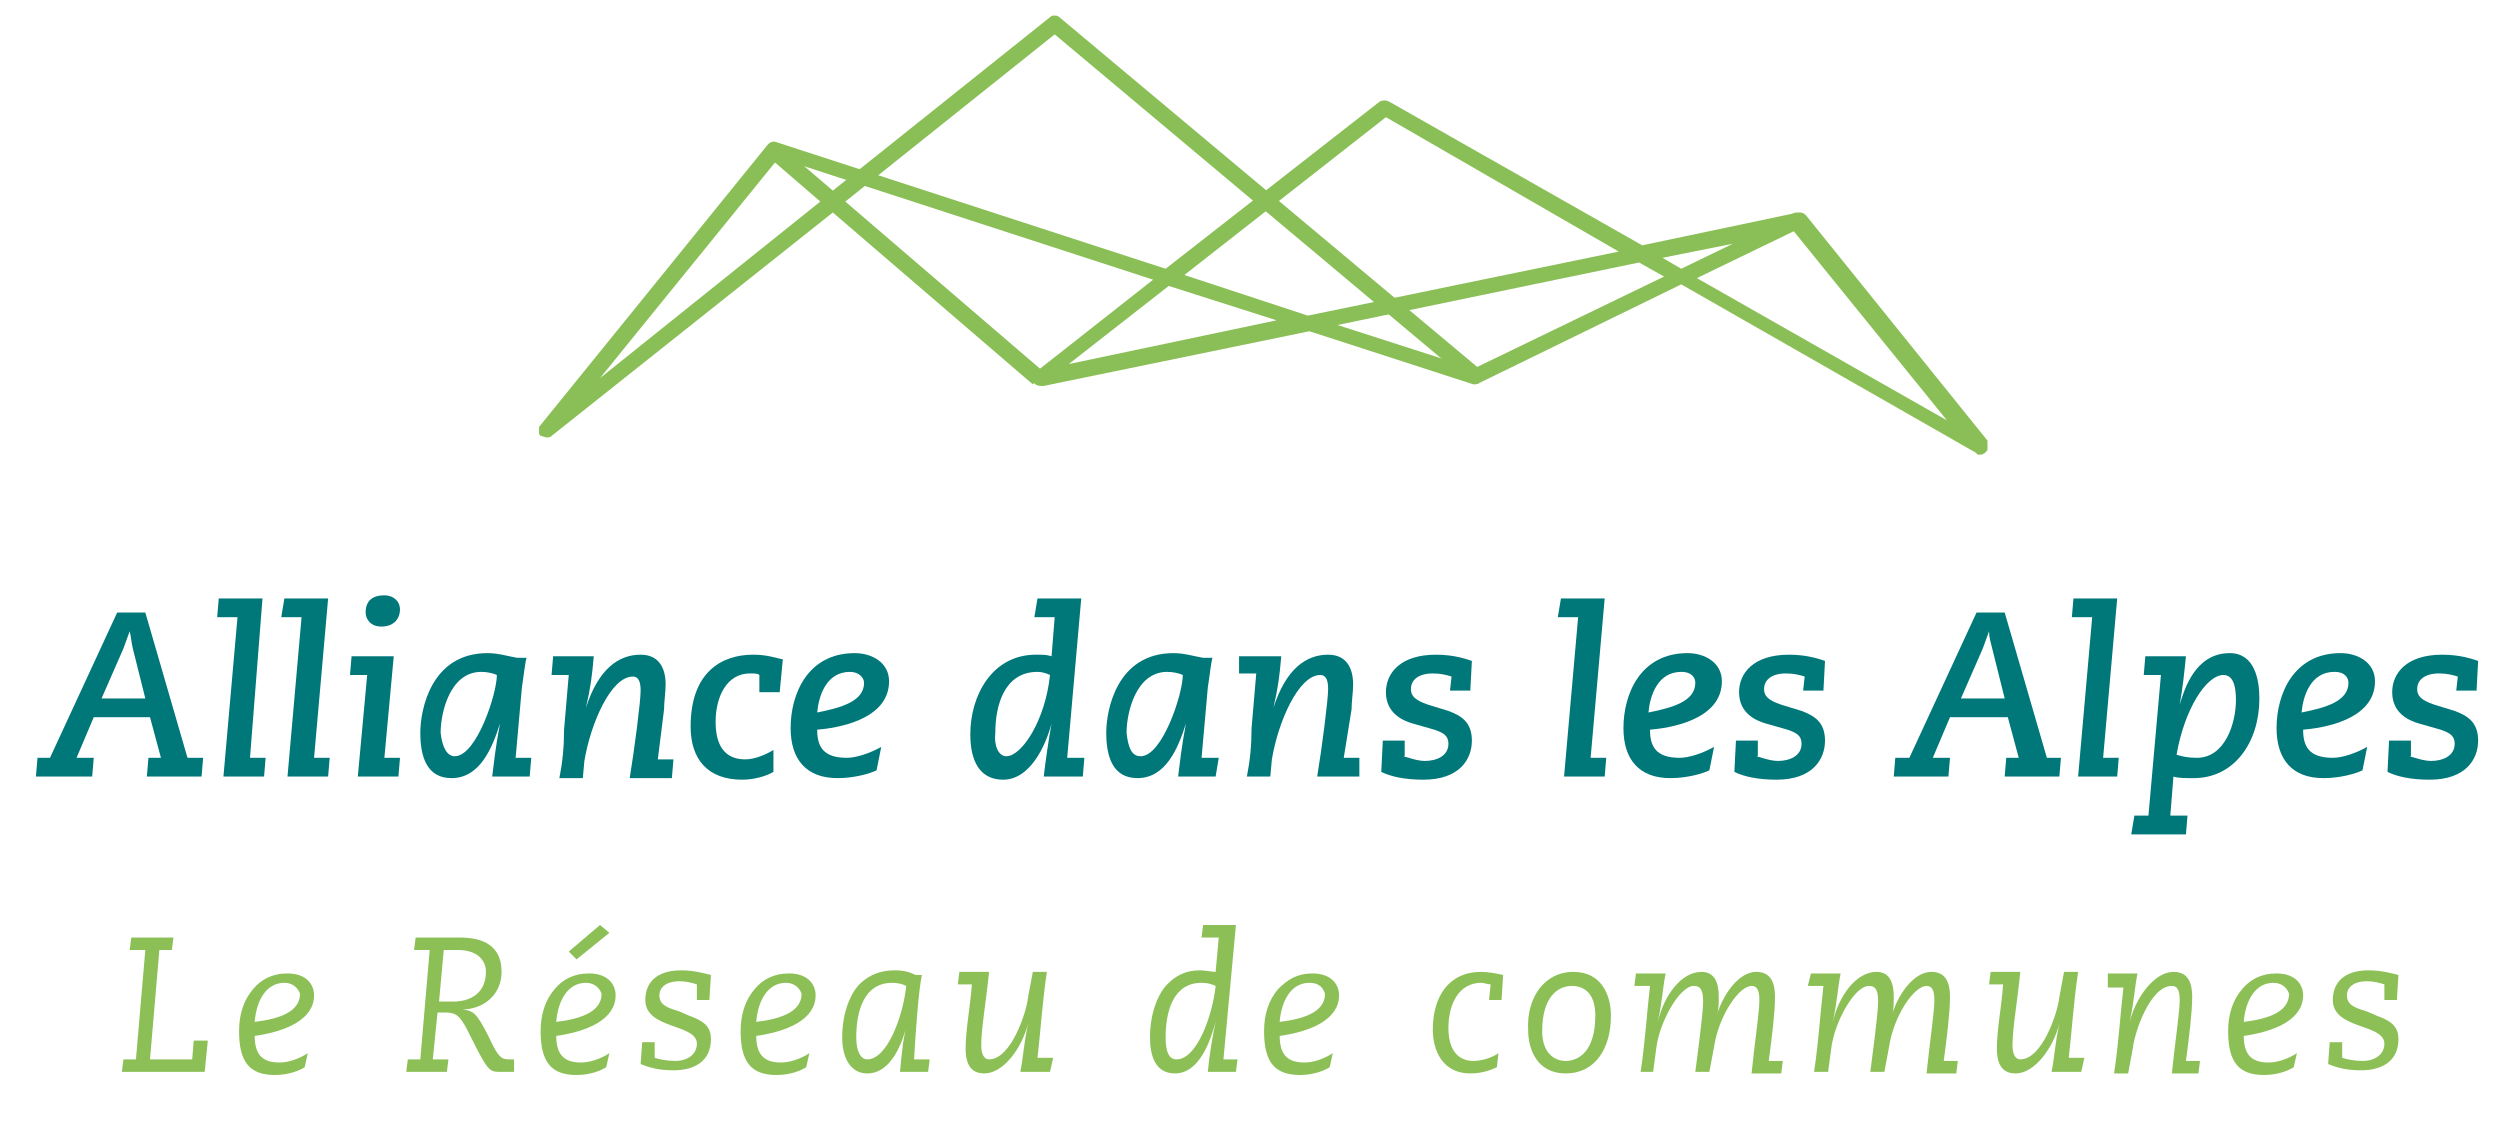 <?xml version="1.0" encoding="utf-8"?>
<!-- Generator: Adobe Illustrator 18.1.1, SVG Export Plug-In . SVG Version: 6.00 Build 0)  -->
<!DOCTYPE svg PUBLIC "-//W3C//DTD SVG 1.1//EN" "http://www.w3.org/Graphics/SVG/1.1/DTD/svg11.dtd">
<svg version="1.1" id="Layer_1" xmlns="http://www.w3.org/2000/svg" xmlns:xlink="http://www.w3.org/1999/xlink" x="0px" y="0px"
	 viewBox="0 0 160 72" enable-background="new 0 0 160 72" xml:space="preserve">
<g>
	<g>
		<defs>
			<rect id="SVGID_5_" x="34.5" y="1" width="92.7" height="28.1"/>
		</defs>
		<clipPath id="SVGID_2_">
			<use xlink:href="#SVGID_5_"  overflow="visible"/>
		</clipPath>
		<path clip-path="url(#SVGID_2_)" fill="#8ABF57" d="M49.6,10.4L38.4,24.2l14.1-11.3L49.6,10.4z M35,28c-0.1,0-0.3-0.1-0.4-0.1
			c-0.2-0.2-0.2-0.5,0-0.7L49.1,9.3c0.1-0.1,0.2-0.2,0.3-0.2c0.1,0,0.3,0,0.4,0.1l3.5,3L67.2,1.1c0.2-0.2,0.5-0.1,0.6,0l27,22.6
			l-0.7,0.8L67.5,2.2L54.1,12.9l12.7,10.9l-0.7,0.8l-12.8-11L35.3,27.9C35.2,28,35.1,28,35,28"/>
		<path clip-path="url(#SVGID_2_)" fill="#8ABF57" d="M106.4,16.5l1.2,0.7l3.3-1.6L106.4,16.5z M75.8,17.6l7.9,2.6l19.9-4.1
			L88.7,7.5L75.8,17.6z M74.8,18.3l-6.4,5l13.3-2.8L74.8,18.3z M85.6,20.8l8.7,2.8l12.2-5.9l-1.6-0.9L85.6,20.8z M108.6,17.8l16,9.1
			l-9.8-12.1L108.6,17.8z M126.7,29.1c-0.1,0-0.2,0-0.2-0.1l-18.9-10.8l-12.9,6.3c-0.1,0.1-0.3,0.1-0.4,0.1l-10.5-3.4l-17,3.5
			c0,0-0.1,0-0.1,0h-0.1c-0.2,0-0.4-0.1-0.5-0.3c-0.1-0.2,0-0.4,0.2-0.6l7.5-5.9l-24.3-7.9C49.1,10,49,9.7,49.1,9.4
			c0.1-0.3,0.4-0.4,0.6-0.3l24.9,8.1L88.3,6.5c0.2-0.1,0.4-0.1,0.6,0l16.2,9.2l9.5-2c0.1,0,0.2-0.1,0.4-0.1c0,0,0.1,0,0.2,0
			c0.2,0,0.3,0.1,0.4,0.2l11.6,14.4c0.2,0.2,0.1,0.5,0,0.6C127,29.1,126.8,29.1,126.7,29.1"/>
	</g>
</g>
<g>
	<rect x="-12.7" y="59.2" fill="none" width="187.2" height="37.1"/>
	<path fill="#8CC057" d="M7.9,67.8h0.8l0.6-7h-1L8.4,60h2.7L11,60.8h-0.8l-0.6,7h2.7l0.1-1.2h0.9l-0.2,2H7.8L7.9,67.8z"/>
	<path fill="#8CC057" d="M19.5,68.3c-0.3,0.2-1,0.5-1.9,0.5c-1.6,0-2.3-0.8-2.3-2.8c0-1.1,0.3-2,0.9-2.7c0.5-0.6,1.2-1,2.2-1
		c1.2,0,1.7,0.7,1.7,1.4c0,1.5-1.7,2.3-3.8,2.6c0,1.3,0.6,1.7,1.6,1.7c0.5,0,1.2-0.2,1.8-0.6L19.5,68.3z M18.2,62.9
		c-1.2,0-1.8,1.2-1.9,2.5c1.7-0.2,2.9-0.7,2.9-1.8C19.1,63.3,18.8,62.9,18.2,62.9z"/>
	<path fill="#8CC057" d="M26.1,67.8h0.8l0.6-7h-1l0.1-0.8h2.8c2,0,2.7,0.9,2.7,2.2c0,1.5-1.2,2.4-2.5,2.4v0c0.7,0.1,0.9,0.2,1.7,1.8
		c0.6,1.3,0.8,1.4,1.3,1.4h0.3v0.8H32c-0.7,0-0.8-0.1-1.9-2.3c-0.6-1.2-0.8-1.5-1.6-1.5h-0.5l-0.3,3h1l-0.1,0.8H26L26.1,67.8z
		 M28.1,64.1H29c1.3,0,2.1-0.7,2.1-1.9c0-0.7-0.5-1.4-1.8-1.4h-0.9L28.1,64.1z"/>
	<path fill="#8CC057" d="M38.8,68.3c-0.3,0.2-1,0.5-1.9,0.5c-1.6,0-2.3-0.8-2.3-2.8c0-1.1,0.3-2,0.9-2.7c0.5-0.6,1.2-1,2.2-1
		c1.2,0,1.7,0.7,1.7,1.4c0,1.5-1.7,2.3-3.8,2.6c0,1.3,0.6,1.7,1.6,1.7c0.5,0,1.2-0.2,1.8-0.6L38.8,68.3z M37.5,62.9
		c-1.2,0-1.8,1.2-1.9,2.5c1.7-0.2,2.9-0.7,2.9-1.8C38.4,63.3,38.1,62.9,37.5,62.9z M38.4,59.2l0.6,0.5l-2.1,1.7l-0.5-0.5L38.4,59.2z
		"/>
	<path fill="#8CC057" d="M41.1,66.7h0.8l0,1c0.3,0.1,0.8,0.2,1.3,0.2c0.9,0,1.4-0.5,1.4-1.1c0-1.3-3.3-0.9-3.3-2.8
		c0-1.1,0.7-1.9,2.3-1.9c0.8,0,1.5,0.2,1.9,0.3l-0.1,1.6h-0.8l0-1c-0.3-0.1-0.7-0.2-1.1-0.2c-1,0-1.3,0.5-1.3,0.9
		c0,0.6,0.5,0.8,1.2,1l0.7,0.3c0.8,0.3,1.4,0.6,1.4,1.5c0,1.3-0.9,2-2.4,2c-1,0-1.6-0.2-2.1-0.4L41.1,66.7z"/>
	<path fill="#8CC057" d="M51.6,68.3c-0.3,0.2-1,0.5-1.9,0.5c-1.6,0-2.3-0.8-2.3-2.8c0-1.1,0.3-2,0.9-2.7c0.5-0.6,1.2-1,2.2-1
		c1.2,0,1.7,0.7,1.7,1.4c0,1.5-1.7,2.3-3.8,2.6c0,1.3,0.6,1.7,1.6,1.7c0.5,0,1.2-0.2,1.8-0.6L51.6,68.3z M50.3,62.9
		c-1.2,0-1.8,1.2-1.9,2.5c1.7-0.2,2.9-0.7,2.9-1.8C51.2,63.3,50.9,62.9,50.3,62.9z"/>
	<path fill="#8CC057" d="M59.5,67.8l-0.1,0.8h-1.8c0.1-1.1,0.2-2.3,0.5-3.2l0,0c-0.3,1.2-1,3.3-2.6,3.3c-1,0-1.6-0.9-1.6-2.3
		c0-1.7,0.6-2.9,1.1-3.4c0.7-0.7,1.5-0.9,2.3-0.9c0.5,0,0.9,0.1,1.3,0.3H59c-0.2,0.9-0.4,3.6-0.5,5.4H59.5z M55.5,67.8
		c1.3,0,2.3-2.8,2.5-4.7c-0.2-0.1-0.5-0.2-0.9-0.2c-1.8,0-2.3,1.8-2.3,3.5C54.8,67.3,55.1,67.8,55.5,67.8z"/>
	<path fill="#8CC057" d="M67.2,68.6h-1.9c0.2-1,0.2-1.7,0.5-3.1l0,0c-0.4,1.6-1.6,3.2-2.8,3.2c-0.8,0-1.2-0.5-1.2-1.6
		c0-1.2,0.3-2.7,0.4-4.1h-0.9l0.1-0.8h1.9c-0.2,2-0.5,3.6-0.5,4.7c0,0.6,0.2,0.9,0.5,0.9c1.4,0,2.4-3,2.5-4l0.3-1.6h0.9
		c-0.3,2-0.4,3.8-0.6,5.5h1L67.2,68.6z"/>
	<path fill="#8CC057" d="M78,60h-1.1l0.1-0.8h2.1l-0.8,8.6h0.9l-0.1,0.8h-1.8c0.1-1.1,0.3-2.3,0.5-3.2h0c-0.3,1.1-1,3.3-2.6,3.3
		c-1.3,0-1.6-1.2-1.6-2.3c0-1.7,0.6-2.9,1.1-3.4c0.5-0.5,1.1-0.9,2.1-0.9c0.3,0,0.8,0.1,1,0.1L78,60z M75.3,67.8
		c1.3,0,2.3-2.8,2.5-4.7c-0.2-0.1-0.5-0.2-0.9-0.2c-1.8,0-2.3,1.8-2.3,3.5C74.6,67.3,74.8,67.8,75.3,67.8z"/>
	<path fill="#8CC057" d="M85.1,68.3c-0.3,0.2-1,0.5-1.9,0.5c-1.6,0-2.3-0.8-2.3-2.8c0-1.1,0.3-2,0.9-2.7c0.6-0.6,1.2-1,2.2-1
		c1.2,0,1.7,0.7,1.7,1.4c0,1.5-1.7,2.3-3.8,2.6c0,1.3,0.6,1.7,1.6,1.7c0.5,0,1.2-0.2,1.8-0.6L85.1,68.3z M83.8,62.9
		c-1.2,0-1.8,1.2-1.9,2.5c1.7-0.2,2.9-0.7,2.9-1.8C84.7,63.3,84.5,62.9,83.8,62.9z"/>
	<path fill="#8CC057" d="M95.4,63c-0.2,0-0.4-0.1-0.6-0.1c-1.4,0-2.1,1.3-2.1,2.9c0,1.5,0.7,2.1,1.6,2.1c0.5,0,1.2-0.2,1.6-0.5
		l-0.1,0.9c-0.4,0.2-1,0.4-1.7,0.4c-1.8,0-2.4-1.5-2.4-2.8c0-2.1,1-3.7,3.1-3.7c0.4,0,1,0.1,1.4,0.2L96.1,64h-0.8L95.4,63z"/>
	<path fill="#8CC057" d="M100.7,62.2c1.8,0,2.4,1.5,2.4,2.8c0,2.1-1,3.7-2.9,3.7c-1.8,0-2.4-1.5-2.4-2.8
		C97.7,63.9,98.8,62.2,100.7,62.2z M100.2,67.9c0.9,0,1.9-0.7,1.9-2.9c0-1.3-0.6-1.9-1.5-1.9c-0.9,0-1.9,0.7-1.9,2.9
		C98.7,67.3,99.4,67.9,100.2,67.9z"/>
	<path fill="#8CC057" d="M104.7,62.3h1.9c-0.2,1-0.2,1.7-0.5,3.1l0,0c0.4-1.7,1.5-3.2,2.8-3.2c0.9,0,1.1,0.8,1.1,1.6
		c0,0.4,0,0.8-0.1,1.1l0,0c0.4-1.3,1.4-2.7,2.5-2.7c0.8,0,1.2,0.5,1.2,1.6c0,1-0.2,2.6-0.4,4.1h0.9l-0.1,0.8h-1.9
		c0.2-2,0.5-3.9,0.5-4.7c0-0.7-0.2-0.9-0.5-0.9c-0.8,0-2.1,1.9-2.4,3.9l-0.3,1.6h-0.9c0.1-0.8,0.5-3.7,0.5-4.5s-0.2-1-0.6-1
		c-0.9,0-2.2,2.3-2.4,4l-0.2,1.5H105c0.3-2,0.4-3.8,0.6-5.5h-1L104.7,62.3z"/>
	<path fill="#8CC057" d="M115.9,62.3h1.9c-0.2,1-0.2,1.7-0.5,3.1l0,0c0.4-1.7,1.5-3.2,2.8-3.2c0.9,0,1.1,0.8,1.1,1.6
		c0,0.4,0,0.8-0.1,1.1l0,0c0.4-1.3,1.4-2.7,2.5-2.7c0.8,0,1.2,0.5,1.2,1.6c0,1-0.2,2.6-0.4,4.1h0.9l-0.1,0.8h-1.9
		c0.2-2,0.5-3.9,0.5-4.7c0-0.7-0.2-0.9-0.5-0.9c-0.8,0-2.1,1.9-2.4,3.9l-0.3,1.6h-0.9c0.1-0.8,0.5-3.7,0.5-4.5s-0.2-1-0.6-1
		c-0.9,0-2.2,2.3-2.4,4l-0.2,1.5h-0.9c0.3-2,0.4-3.8,0.6-5.5h-1L115.9,62.3z"/>
	<path fill="#8CC057" d="M133.2,68.6h-1.9c0.2-1,0.2-1.7,0.5-3.1l0,0c-0.4,1.6-1.6,3.2-2.8,3.2c-0.8,0-1.2-0.5-1.2-1.6
		c0-1.2,0.3-2.7,0.4-4.1h-0.9l0.1-0.8h1.9c-0.2,2-0.5,3.6-0.5,4.7c0,0.6,0.2,0.9,0.5,0.9c1.4,0,2.4-3,2.5-4l0.3-1.6h0.9
		c-0.3,2-0.4,3.8-0.6,5.5h1L133.2,68.6z"/>
	<path fill="#8CC057" d="M134.9,62.3h1.9c-0.2,1-0.2,1.7-0.5,3.1l0,0c0.4-1.6,1.6-3.2,2.8-3.2c0.8,0,1.2,0.5,1.2,1.6
		c0,1-0.2,2.6-0.4,4.1h0.9l-0.1,0.8H139c0.2-2,0.5-3.9,0.5-4.7c0-0.7-0.2-0.9-0.5-0.9c-1.4,0-2.4,3-2.5,4l-0.3,1.6h-0.9
		c0.3-2,0.4-3.8,0.6-5.5h-1L134.9,62.3z"/>
	<path fill="#8CC057" d="M146.8,68.3c-0.3,0.2-1,0.5-1.9,0.5c-1.6,0-2.3-0.8-2.3-2.8c0-1.1,0.3-2,0.9-2.7c0.5-0.6,1.2-1,2.2-1
		c1.2,0,1.7,0.7,1.7,1.4c0,1.5-1.7,2.3-3.8,2.6c0,1.3,0.6,1.7,1.6,1.7c0.5,0,1.2-0.2,1.8-0.6L146.8,68.3z M145.5,62.9
		c-1.2,0-1.8,1.2-1.9,2.5c1.7-0.2,2.9-0.7,2.9-1.8C146.4,63.3,146.1,62.9,145.5,62.9z"/>
	<path fill="#8CC057" d="M149.1,66.7h0.8l0,1c0.3,0.1,0.8,0.2,1.3,0.2c0.9,0,1.4-0.5,1.4-1.1c0-1.3-3.3-0.9-3.3-2.8
		c0-1.1,0.7-1.9,2.3-1.9c0.8,0,1.5,0.2,1.9,0.3l-0.1,1.6h-0.8l0-1c-0.3-0.1-0.7-0.2-1.1-0.2c-1,0-1.3,0.5-1.3,0.9
		c0,0.6,0.5,0.8,1.2,1l0.7,0.3c0.8,0.3,1.4,0.6,1.4,1.5c0,1.3-0.9,2-2.4,2c-1,0-1.6-0.2-2.1-0.4L149.1,66.7z"/>
</g>
<g>
	<g>
		<path fill="#007779" d="M2.4,48.5h0.8l4.3-9.3h1.8l2.7,9.3H13l-0.1,1.2H9.4l0.1-1.2h0.8l-0.7-2.6H6l-1.1,2.6h1.1l-0.1,1.2H2.3
			L2.4,48.5z M8.5,41.5c-0.1-0.4-0.1-0.7-0.2-1.1h0c-0.1,0.3-0.3,0.8-0.4,1.1l-1.4,3.2h2.8L8.5,41.5z"/>
		<path fill="#007779" d="M14,38.3h2.8L16,48.5h1l-0.1,1.2h-2.6l0.9-10.2h-1.3L14,38.3z"/>
		<path fill="#007779" d="M18.2,38.3H21l-0.9,10.2h1l-0.1,1.2h-2.6l0.9-10.2h-1.3L18.2,38.3z"/>
		<path fill="#007779" d="M22.5,42h2.7l-0.6,6.5h1l-0.1,1.2h-2.6l0.6-6.5h-1.1L22.5,42z M24.6,38.1c0.6,0,1,0.4,1,0.9
			c0,0.5-0.3,1.1-1.2,1.1c-0.7,0-1-0.5-1-0.9C23.4,38.4,23.9,38.1,24.6,38.1z"/>
		<path fill="#007779" d="M33.9,49.7h-2.4c0.1-0.8,0.2-1.8,0.5-3.4h0c-0.5,1.6-1.3,3.5-3.1,3.5c-1.6,0-2-1.4-2-2.9
			c0-1.5,0.7-5.1,4.3-5.1c0.7,0,1.3,0.2,1.9,0.3h0.6c-0.1,0.3-0.2,1.3-0.3,1.9l-0.4,4.5H34L33.9,49.7z M29.1,48.4
			c1.4,0,2.7-4,2.7-5.2c-0.2-0.1-0.6-0.2-1-0.2c-2,0-2.6,2.6-2.6,3.9C28.3,47.8,28.6,48.4,29.1,48.4z"/>
		<path fill="#007779" d="M35.4,42h2.6c-0.1,1.2-0.2,2-0.5,3.3h0c0.8-2.5,2.1-3.4,3.5-3.4c1.2,0,1.6,0.9,1.6,1.9
			c0,0.5-0.1,1.1-0.1,1.6l-0.4,3.2h1l-0.1,1.2h-2.7c0.3-1.8,0.7-4.9,0.7-5.6c0-0.5-0.1-0.9-0.5-0.9c-1.4,0-2.7,3-3.1,5.4l-0.1,1.1
			h-1.5c0.2-1,0.3-2,0.3-3.1l0.3-3.5h-1.1L35.4,42z"/>
		<path fill="#007779" d="M49.5,49.4c-0.5,0.3-1.3,0.5-2,0.5c-2.2,0-3.3-1.3-3.3-3.4c0-3.5,2-4.6,4-4.6c0.9,0,1.4,0.2,1.9,0.3
			l-0.2,2.1h-1.3l0-1.1c-0.1-0.1-0.3-0.1-0.6-0.1c-1.5,0-2.2,1.5-2.2,3.1c0,1.4,0.5,2.4,1.9,2.4c0.6,0,1.3-0.3,1.8-0.6L49.5,49.4z"
			/>
		<path fill="#007779" d="M56.1,49.3c-0.4,0.2-1.4,0.5-2.5,0.5c-2,0-3-1.2-3-3.2c0-2.2,1.1-4.8,4.1-4.8c1.1,0,2.2,0.6,2.2,1.8
			c0,2.5-3.4,3-4.6,3.1c0,1.1,0.4,1.8,1.9,1.8c0.6,0,1.5-0.3,2.2-0.7L56.1,49.3z M54.4,43c-1.5,0-2,1.5-2.1,2.6c1.5-0.3,3-0.7,3-1.9
			C55.3,43.4,55,43,54.4,43z"/>
		<path fill="#007779" d="M66.4,38.3h2.8l-0.9,10.2h1.1l-0.1,1.2h-2.5c0.1-0.9,0.3-2.3,0.5-3.4h0c-0.4,1.5-1.4,3.6-3.1,3.6
			c-1.5,0-2.1-1.2-2.1-2.9c0-2.5,1.4-5.1,4.2-5.1c0.4,0,0.7,0,1,0.1l0.2-2.5h-1.3L66.4,38.3z M64.4,48.4c1,0,2.5-2.3,2.8-5.2
			C67,43.1,66.7,43,66.4,43c-2.1,0-2.7,2.1-2.7,3.9C63.6,47.7,63.9,48.4,64.4,48.4z"/>
		<path fill="#007779" d="M77.8,49.7h-2.4c0.1-0.8,0.2-1.8,0.5-3.4h0c-0.5,1.6-1.3,3.5-3.1,3.5c-1.6,0-2-1.4-2-2.9
			c0-1.5,0.7-5.1,4.3-5.1c0.7,0,1.3,0.2,1.9,0.3h0.6c-0.1,0.3-0.2,1.3-0.3,1.9l-0.4,4.5h1.1L77.8,49.7z M73,48.4
			c1.4,0,2.7-4,2.7-5.2c-0.2-0.1-0.6-0.2-1-0.2c-2,0-2.6,2.6-2.6,3.9C72.2,47.8,72.4,48.4,73,48.4z"/>
		<path fill="#007779" d="M79.3,42H82c-0.1,1.2-0.2,2-0.5,3.3h0c0.8-2.5,2.1-3.4,3.5-3.4c1.2,0,1.6,0.9,1.6,1.9
			c0,0.5-0.1,1.1-0.1,1.6L86,48.5h1L87,49.7h-2.7c0.3-1.8,0.7-4.9,0.7-5.6c0-0.5-0.1-0.9-0.5-0.9c-1.4,0-2.7,3-3.1,5.4l-0.1,1.1
			h-1.5c0.2-1,0.3-2,0.3-3.1l0.3-3.5h-1.1L79.3,42z"/>
		<path fill="#007779" d="M89.8,48.4c0.4,0.1,0.9,0.3,1.4,0.3c0.7,0,1.5-0.3,1.5-1.1c0-0.5-0.3-0.7-0.9-0.9l-1.4-0.4
			c-0.7-0.2-1.7-0.7-1.7-2c0-1.2,0.9-2.4,3.2-2.4c1.2,0,2,0.3,2.3,0.4l-0.1,1.9h-1.3l0.1-0.9c-0.3-0.1-0.7-0.2-1.2-0.2
			c-0.9,0-1.4,0.4-1.4,1c0,0.4,0.2,0.7,1.1,1l1.3,0.4c0.8,0.3,1.5,0.7,1.5,1.9c0,1.2-0.8,2.5-3.1,2.5c-1.2,0-2.1-0.2-2.7-0.5l0.1-2
			h1.4V48.4z"/>
		<path fill="#007779" d="M99.9,38.3h2.8l-0.9,10.2h1l-0.1,1.2h-2.6l0.9-10.2h-1.3L99.9,38.3z"/>
		<path fill="#007779" d="M109.4,49.3c-0.4,0.2-1.4,0.5-2.5,0.5c-2,0-3-1.2-3-3.2c0-2.2,1.1-4.8,4.1-4.8c1.1,0,2.2,0.6,2.2,1.8
			c0,2.5-3.4,3-4.6,3.1c0,1.1,0.4,1.8,1.9,1.8c0.6,0,1.5-0.3,2.2-0.7L109.4,49.3z M107.6,43c-1.5,0-2,1.5-2.1,2.6
			c1.5-0.3,3-0.7,3-1.9C108.5,43.4,108.3,43,107.6,43z"/>
		<path fill="#007779" d="M112.4,48.4c0.4,0.1,0.9,0.3,1.4,0.3c0.7,0,1.5-0.3,1.5-1.1c0-0.5-0.3-0.7-0.9-0.9l-1.4-0.4
			c-0.7-0.2-1.7-0.7-1.7-2c0-1.2,0.9-2.4,3.2-2.4c1.2,0,2,0.3,2.3,0.4l-0.1,1.9h-1.3l0.1-0.9c-0.3-0.1-0.7-0.2-1.2-0.2
			c-0.9,0-1.4,0.4-1.4,1c0,0.4,0.2,0.7,1.1,1l1.3,0.4c0.8,0.3,1.5,0.7,1.5,1.9c0,1.2-0.8,2.5-3.1,2.5c-1.2,0-2.1-0.2-2.7-0.5l0.1-2
			h1.4V48.4z"/>
		<path fill="#007779" d="M121.3,48.5h0.9l4.3-9.3h1.8l2.7,9.3h0.9l-0.1,1.2h-3.5l0.1-1.2h0.8l-0.7-2.6h-3.7l-1.1,2.6h1.1l-0.1,1.2
			h-3.5L121.3,48.5z M127.5,41.5c-0.1-0.4-0.2-0.7-0.2-1.1h0c-0.1,0.3-0.3,0.8-0.4,1.1l-1.4,3.2h2.8L127.5,41.5z"/>
		<path fill="#007779" d="M132.7,38.3h2.8l-0.9,10.2h1l-0.1,1.2H133l0.9-10.2h-1.3L132.7,38.3z"/>
		<path fill="#007779" d="M136.6,52.2h0.9l0.8-9h-1.1l0.1-1.2h2.6c-0.1,1-0.2,2-0.4,3.1h0c0.3-1,1-3.3,3.2-3.3
			c1.6,0,1.9,1.7,1.9,2.9c0,2.8-1.6,5.1-4.2,5.1c-0.6,0-1,0-1.3-0.1l-0.2,2.5h1.1l-0.1,1.2h-3.5L136.6,52.2z M142.3,43.2
			c-1.1,0-2.5,2.2-3,5.1c0.3,0.1,0.7,0.2,1.3,0.2c1.8,0,2.5-2.2,2.5-3.7C143.1,44.1,143,43.2,142.3,43.2z"/>
		<path fill="#007779" d="M151.2,49.3c-0.4,0.2-1.4,0.5-2.5,0.5c-2,0-3-1.2-3-3.2c0-2.2,1.1-4.8,4.1-4.8c1.1,0,2.2,0.6,2.2,1.8
			c0,2.5-3.4,3-4.6,3.1c0,1.1,0.4,1.8,1.9,1.8c0.6,0,1.5-0.3,2.2-0.7L151.2,49.3z M149.4,43c-1.5,0-2,1.5-2.1,2.6
			c1.5-0.3,3-0.7,3-1.9C150.3,43.4,150.1,43,149.4,43z"/>
		<path fill="#007779" d="M154.2,48.4c0.4,0.1,0.9,0.3,1.4,0.3c0.7,0,1.5-0.3,1.5-1.1c0-0.5-0.3-0.7-0.9-0.9l-1.4-0.4
			c-0.7-0.2-1.7-0.7-1.7-2c0-1.2,0.9-2.4,3.2-2.4c1.2,0,2,0.3,2.3,0.4l-0.1,1.9h-1.3l0.1-0.9c-0.3-0.1-0.7-0.2-1.2-0.2
			c-0.9,0-1.4,0.4-1.4,1c0,0.4,0.2,0.7,1.1,1l1.3,0.4c0.8,0.3,1.5,0.7,1.5,1.9c0,1.2-0.8,2.5-3.1,2.5c-1.2,0-2.1-0.2-2.7-0.5l0.1-2
			h1.4V48.4z"/>
	</g>
</g>
</svg>
